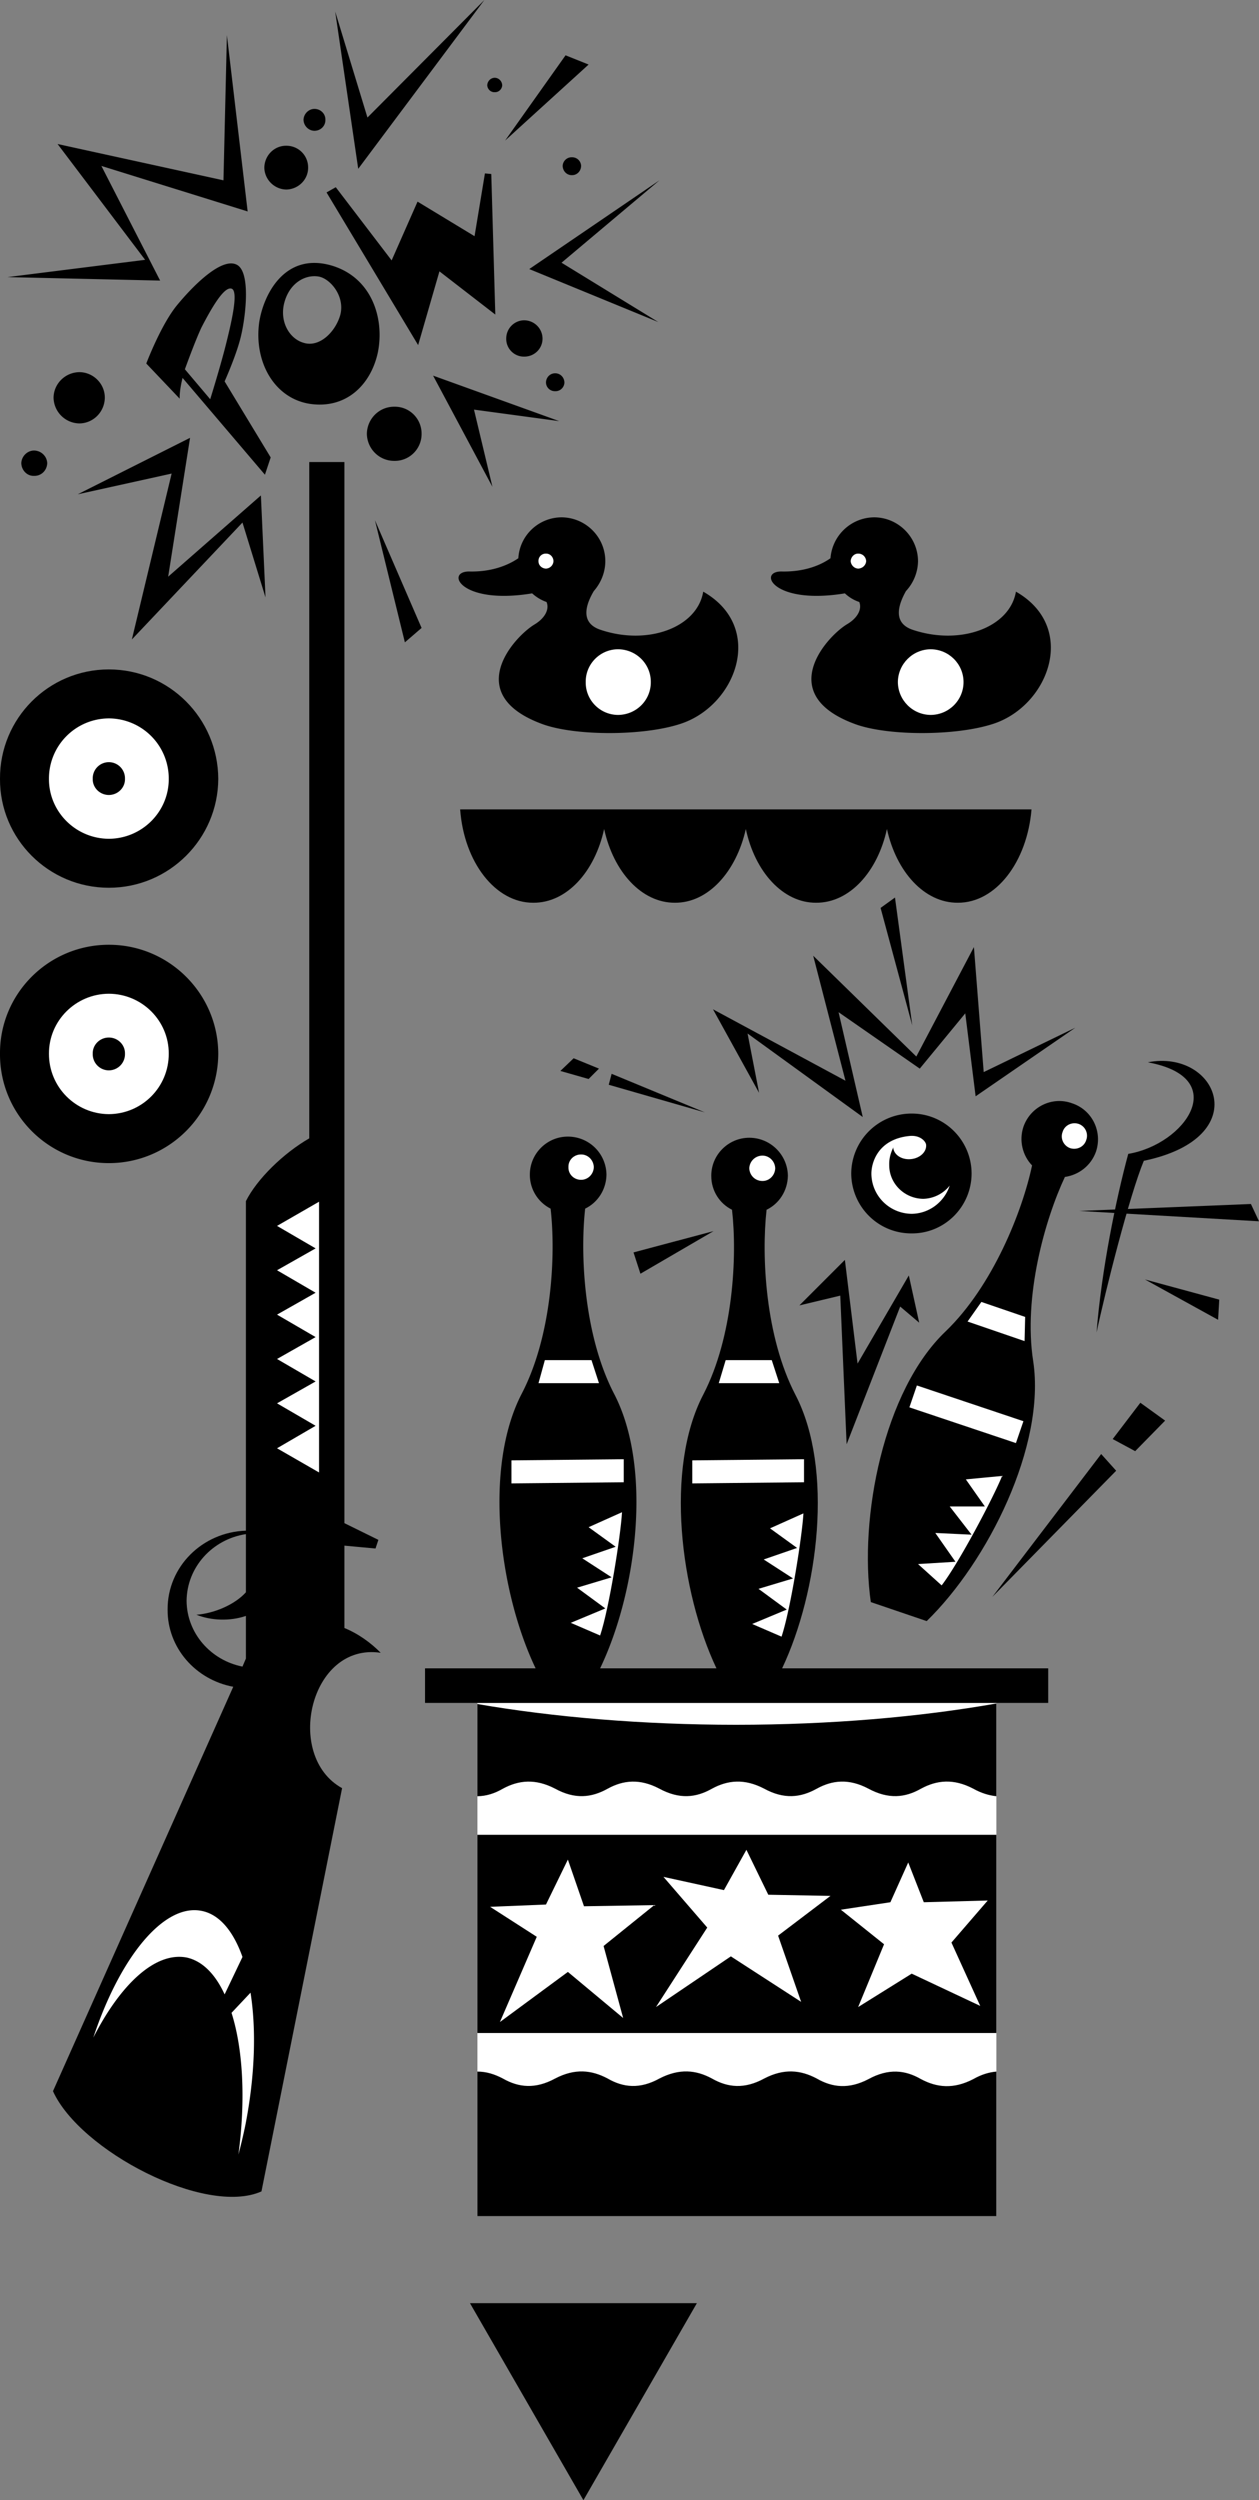 <svg width="291.469" height="434pt" viewBox="0 0 218.602 434" xmlns="http://www.w3.org/2000/svg"><rect x="0" y="0" width="218.602" height="434" fill="#808080" stroke="none"/><path style="fill:#000;fill-opacity:1;fill-rule:nonzero;stroke:none" d="M311.824 510.875c6.387-13.297 9.133-34.836 2.403-47.7-5.211-10.097-5.895-24.038-5-32.1 2.175-1.052 3.66-3.29 3.699-5.9a6.68 6.68 0 0 0-6.7-6.6c-3.632-.009-6.605 2.96-6.601 6.6a6.566 6.566 0 0 0 3.602 5.9c.925 8.046.246 21.995-5 32.1-6.7 12.864-3.954 34.403 2.398 47.7h11.2" transform="translate(-207.625 -221.273)"/><path style="fill:#fff;fill-opacity:1;fill-rule:nonzero;stroke:none" d="M308.523 426.074c1.188.008 2.176-.98 2.204-2.199-.028-1.223-1.016-2.215-2.204-2.2-1.253-.015-2.246.977-2.199 2.2-.047 1.219.946 2.207 2.2 2.2m7.101 57.698c-.215 3.973-2.223 16.704-3.8 21.403l-5.098-2.2 6-2.5-4.903-3.601 6-1.8-5.097-3.302 5.796-2-4.699-3.398 5.801-2.602m-4-22.398-1.3-4h-8.098l-1.102 4h10.5m4.301 17.199v-4l-19.5.2v4l19.5-.2" transform="translate(-207.625 -221.273)"/><path style="fill:#000;fill-opacity:1;fill-rule:nonzero;stroke:none" d="M226.523 375.375c10.47 0 18.954-8.484 19-18.898-.046-10.516-8.53-19-19-19-10.464 0-18.949 8.484-18.898 19-.05 10.414 8.434 18.898 18.898 18.898" transform="translate(-207.625 -221.273)"/><path style="fill:#fff;fill-opacity:1;fill-rule:nonzero;stroke:none" d="M226.523 366.875c5.758-.027 10.426-4.691 10.403-10.398a10.442 10.442 0 0 0-10.403-10.5 10.441 10.441 0 0 0-10.398 10.5c-.023 5.707 4.645 10.37 10.398 10.398" transform="translate(-207.625 -221.273)"/><path style="fill:#000;fill-opacity:1;fill-rule:nonzero;stroke:none" d="M226.523 359.273c1.57-.004 2.844-1.277 2.801-2.796a2.805 2.805 0 0 0-2.8-2.903 2.802 2.802 0 0 0-2.797 2.903c-.043 1.52 1.226 2.793 2.796 2.796m0 63.903c10.47-.008 18.954-8.492 19-19-.046-10.422-8.53-18.906-19-18.903-10.464-.004-18.949 8.48-18.898 18.903-.05 10.508 8.434 18.992 18.898 19" transform="translate(-207.625 -221.273)"/><path style="fill:#fff;fill-opacity:1;fill-rule:nonzero;stroke:none" d="M226.523 414.676c5.758-.035 10.426-4.7 10.403-10.5.023-5.715-4.645-10.38-10.403-10.403-5.753.024-10.421 4.688-10.398 10.403-.023 5.8 4.645 10.465 10.398 10.5" transform="translate(-207.625 -221.273)"/><path style="fill:#000;fill-opacity:1;fill-rule:nonzero;stroke:none" d="M226.523 407.074a2.808 2.808 0 0 0 2.801-2.898c.043-1.528-1.23-2.801-2.8-2.801-1.57 0-2.84 1.273-2.797 2.8a2.805 2.805 0 0 0 2.796 2.9m84.204-83.2c1.214-1.387 1.992-3.2 2-5.2-.008-4.179-3.403-7.573-7.602-7.6-3.996.027-7.27 3.144-7.5 7.1-2.047 1.4-4.95 2.387-8.5 2.302-4.25-.059-1.586 5.847 10.898 3.796a7.29 7.29 0 0 0 2.5 1.5c.528 1.239-.246 2.797-2.097 3.903-3.637 2.21-12.598 12.176 1.398 17.3 5.719 2.079 17.664 2.079 24.102-.101 9.597-3.234 14.582-16.746 3.8-22.898-1.027 6.234-9.652 9.418-17.902 6.597-3.676-1.273-2.312-4.64-1.097-6.699" transform="translate(-207.625 -221.273)"/><path style="fill:#fff;fill-opacity:1;fill-rule:nonzero;stroke:none" d="M314.926 345.375c3.18-.016 5.722-2.559 5.699-5.7.023-3.14-2.52-5.683-5.7-5.698-3.1.015-5.644 2.558-5.6 5.699-.044 3.14 2.5 5.683 5.6 5.699m-12.499-25.398a1.36 1.36 0 0 0 1.3-1.301c-.023-.742-.605-1.324-1.3-1.301a1.245 1.245 0 0 0-1.301 1.3c-.023.7.559 1.282 1.3 1.302" transform="translate(-207.625 -221.273)"/><path style="fill:#000;fill-opacity:1;fill-rule:nonzero;stroke:none" d="M364.926 323.875a7.804 7.804 0 0 0 2.097-5.2c-.035-4.179-3.43-7.573-7.597-7.6-4.028.027-7.301 3.144-7.602 7.1-1.976 1.4-4.879 2.387-8.5 2.302-4.18-.059-1.515 5.847 11 3.796a6.748 6.748 0 0 0 2.5 1.5c.496 1.239-.277 2.797-2.199 3.903-3.563 2.21-12.523 12.176 1.5 17.3 5.687 2.079 17.633 2.079 24.102-.101 9.566-3.234 14.55-16.746 3.796-22.898-1.054 6.234-9.68 9.418-18 6.597-3.605-1.273-2.242-4.64-1.097-6.699" transform="translate(-207.625 -221.273)"/><path style="fill:#fff;fill-opacity:1;fill-rule:nonzero;stroke:none" d="M369.227 345.375c3.148-.016 5.695-2.559 5.699-5.7-.004-3.14-2.551-5.683-5.7-5.698-3.132.015-5.675 2.558-5.703 5.699.028 3.14 2.57 5.683 5.704 5.699m-12.602-25.398c.766-.02 1.352-.602 1.398-1.301-.046-.742-.632-1.324-1.398-1.301-.672-.023-1.254.559-1.3 1.3.046.7.628 1.282 1.3 1.302" transform="translate(-207.625 -221.273)"/><path style="fill:#000;fill-opacity:1;fill-rule:nonzero;stroke:none" d="m239.727 285.375 4.398 5.2s1.746-5.606 2.7-9.4c.921-3.687 2.304-9.41 1-9.8-1.31-.414-3.516 3.445-5.2 6.7-1.137 2.402-2.898 7.3-2.898 7.3l-.403 1.5s-.554 2.055-.5 3.602l-5.8-6.102s2.581-6.828 5.402-10.2c2.797-3.39 7.812-8.405 10.398-6.902 2.453 1.442 1.375 9.66.5 12.903-.812 3.094-2.699 7.3-2.699 7.3l8 13.2-1 3-14.3-16.801.402-1.5m23.199-16.102c-2.328-.386-5.156 1.16-6 4.801-.711 3.211 1.031 6.02 3.398 6.7 2.79.89 5.598-1.934 6.403-4.899.8-3.273-1.82-6.285-3.801-6.602l2.3-1.898c6.997 2.094 9.192 9.23 8 15.102-1.187 5.48-5.394 9.836-11.8 8.898-6.203-.965-9.711-7.3-8.801-14.102.715-4.796 4.398-12.3 12.602-9.898l-2.301 1.898m30.699 6.602-9.7-7.5-3.698 12.8-15.903-26.5 1.602-.902 9.699 12.704 4.5-10.204 9.898 6 1.801-10.898 1.102.102.699 24.398m-84.699-6.5 26.5.602-10.2-19.903 25.399 7.903-3.602-30.602-.597 25.2-28.801-6.302 15.2 20.102-23.9 3m56.899-46.102 4 27.301 21.903-29.3-20.301 20.402-5.602-18.403m40 7.602-10.5 14.8 14.5-13.198zm16.301 21.699-22.602 15.403 22.403 9.199-16.801-10.301 17-14.3m-17.398 41.8-21.903-7.898 10.301 19.296-3.2-13.398 14.802 2m-32 17.199 5.199 21.2 2.898-2.5zm-51.602-4.5 19.5-9.8-3.8 24.101 16.1-14.102.802 17.704-4-13-19.204 20.296 6.903-28.796-16.301 3.597m36.199-52.898c2.114-.043 3.813-1.738 3.801-3.801a3.754 3.754 0 0 0-3.8-3.8c-2.071-.024-3.77 1.675-3.802 3.8.032 2.063 1.73 3.758 3.801 3.8m4.903-10.198c1.078-.004 1.925-.852 1.898-1.903.027-1.043-.82-1.89-1.898-1.898-1.016.008-1.864.855-1.903 1.898.04 1.051.887 1.899 1.903 1.903m31.296-6.704c.7.04 1.266-.527 1.301-1.199-.035-.722-.601-1.289-1.3-1.3-.696.011-1.262.578-1.297 1.3.035.672.601 1.238 1.296 1.2m13.403 14.402c.87.023 1.578-.684 1.597-1.602a1.548 1.548 0 0 0-1.597-1.5c-.871-.035-1.578.672-1.602 1.5.024.918.73 1.625 1.602 1.602m-8.301 31.5c1.781.027 3.195-1.387 3.2-3.102a3.196 3.196 0 0 0-3.2-3.199c-1.707.012-3.121 1.426-3.102 3.2-.02 1.714 1.395 3.128 3.102 3.1m5.398 6.001c.872.043 1.579-.664 1.602-1.5-.023-.91-.73-1.617-1.602-1.602-.875-.015-1.582.692-1.597 1.602a1.533 1.533 0 0 0 1.597 1.5m-27.898 12.097c2.598.036 4.719-2.086 4.7-4.699.019-2.617-2.102-4.738-4.7-4.699-2.637-.04-4.758 2.082-4.8 4.7.042 2.612 2.163 4.734 4.8 4.698m-54.699-6.5c2.406-.03 4.387-2.011 4.398-4.5-.011-2.394-1.992-4.375-4.398-4.398-2.48.023-4.457 2.004-4.5 4.398a4.55 4.55 0 0 0 4.5 4.5m-7.903 9.102c1.27.047 2.258-.945 2.301-2.2-.043-1.187-1.031-2.179-2.3-2.198-1.172.02-2.165 1.011-2.2 2.199.035 1.254 1.028 2.246 2.2 2.199m152.402 131.5c5.715.035 10.383-4.629 10.398-10.398-.015-5.747-4.683-10.41-10.398-10.403a10.472 10.472 0 0 0-10.5 10.403c.039 5.77 4.703 10.433 10.5 10.398" transform="translate(-207.625 -221.273)"/><path style="fill:#fff;fill-opacity:1;fill-rule:nonzero;stroke:none" d="M367.926 429.375c-3.293-.043-5.938-2.688-5.903-5.898-.035-1.11.258-2.094.704-3 .043.07.039.09 0 .097.171 1.23 1.543 2.074 3.097 1.903 1.57-.164 2.727-1.286 2.602-2.5-.067-.563-1.031-1.743-3-1.5-5.324.59-6.488 4.55-6.5 6.5.011 3.847 3.12 6.96 7 7 3.05-.04 5.668-2.063 6.597-4.903a6.044 6.044 0 0 1-4.597 2.301" transform="translate(-207.625 -221.273)"/><path style="fill:#000;fill-opacity:1;fill-rule:nonzero;stroke:none" d="m404.727 473.176 5.199-5.301-4.301-3.102-4.8 6.301 3.902 2.102m-5.903.5-18.898 24.8 21.5-21.902zm-85.5-64.102 16.7 4.801-16.2-6.7zm-1.699-2.801-4.398-1.796-2.301 2.199 4.898 1.398c.582-.605 1.254-1.234 1.801-1.8m27.801 4.203-8-14.5 23 12.398-5.602-21.7 17.903 17.5 10-19 1.699 21.7 15.898-7.7-17.3 11.9-1.797-14.4-7.903 9.598-14.097-9.796 4.199 18.199-20-14.5 2 10.3" transform="translate(-207.625 -221.273)"/><path style="fill:#000;fill-opacity:1;fill-rule:nonzero;stroke:none" d="m360.523 378.875 5.5 20.398-3-22.199zm34.5 52.602 29.801-1.204 1.403 3zm-63.5 3.5-13.898 3.699 1.2 3.699zm14.903 12.898 7.898-7.898 2.2 18 8.902-15.301 1.8 8.199-3.3-2.8-9.301 23.902-1.102-25.801-7.097 1.699m60-4.5 12.898 3.5-.199 3.5zm0 0" transform="translate(-207.625 -221.273)"/><path style="fill:#000;fill-opacity:1;fill-rule:nonzero;stroke:none" d="M406.926 405.676c12.054-2.352 18.758 13.058-.7 17.097-2.488 6.012-6.675 22.594-8.203 29.801.86-10.89 3.372-23.12 5.5-31 9.93-1.668 17.973-13.222 3.403-15.898m-119.403-43.903c.66 9.141 6.106 16.243 12.704 16.204 5.793.039 10.671-5.36 12.296-12.801 1.625 7.441 6.508 12.84 12.301 12.8 5.746.04 10.63-5.359 12.301-12.8 1.578 7.441 6.46 12.84 12.2 12.8 5.796.04 10.679-5.359 12.3-12.8 1.629 7.441 6.512 12.84 12.3 12.8 6.598.04 12.048-7.062 12.802-16.203h-99.204" transform="translate(-207.625 -221.273)"/><path style="fill:#fff;fill-opacity:1;fill-rule:nonzero;stroke:none" d="M380.625 516.875v89.102h-90.102v-89.102h90.102" transform="translate(-207.625 -221.273)"/><path style="fill:#000;fill-opacity:1;fill-rule:nonzero;stroke:none" d="M294.926 531.773c2.758-1.492 5.652-1.796 9.097 0 3.418 1.868 6.313 1.563 9.102 0 2.71-1.492 5.61-1.796 9 0 3.469 1.868 6.363 1.563 9.102 0 2.761-1.496 5.66-1.8 9.097 0 3.422 1.864 6.317 1.559 9.102 0 2.719-1.496 5.613-1.8 9 0 3.472 1.864 6.37 1.559 9.097 0 2.774-1.5 5.668-1.804 9.102 0 1.414.786 2.738 1.172 4 1.301v-16.097c-13.383 2.359-28.805 3.687-45.2 3.699-16.308-.012-31.609-1.317-44.902-3.602v16c1.536-.015 2.993-.476 4.403-1.3m81.699 50.402c-3.434 1.785-6.328 1.48-9.102 0-2.726-1.578-5.625-1.883-9.097 0-3.387 1.781-6.281 1.476-9-.102-2.785-1.476-5.68-1.781-9.102 0-3.437 1.88-6.336 1.578-9.097 0-2.739-1.48-5.633-1.785-9.102 0-3.39 1.88-6.29 1.574-9 0-2.79-1.48-5.684-1.785-9.102 0-3.445 1.875-6.34 1.574-9.097 0-1.41-.746-2.867-1.203-4.403-1.199v25.102h90.102v-25.102c-1.262.11-2.586.496-4 1.3m-86.102-7.999h90.102v-34.403h-90.102v34.403m99.102-57.301v-6h-108.2v6h108.2" transform="translate(-207.625 -221.273)"/><path style="fill:#fff;fill-opacity:1;fill-rule:nonzero;stroke:none" d="m306.227 544.074 2.796 8.102 12.204-.2-8.801 7.098 3.398 12.5-9.597-8-11.801 8.7 6.398-14.797-8.097-5.204 9.699-.398 3.8-7.8m31.001-1.7 3.796 7.8 10.801.2-9.097 6.898 4 11.5-12.204-7.898-13 8.8 8.903-13.8-7.602-8.8 10.5 2.3 3.903-7m28.097 2.199 2.7 6.903 11.101-.301-6.3 7.3 5 11-11.9-5.601-9.3 5.8 4.5-10.902-7.5-6 8.602-1.296 3.097-6.903" transform="translate(-207.625 -221.273)"/><path style="fill:#000;fill-opacity:1;fill-rule:nonzero;stroke:none" d="m289.227 621.074 19.699 34.2 19.699-34.2zm-38.903-133.5v10.102c-1.898 2.101-5.398 3.644-8.597 3.898 2.558 1.016 5.828 1.149 8.597.2v7.402l-.597 1.398c-5.528-1.101-9.657-5.804-9.704-11.398.047-5.883 4.493-10.711 10.301-11.602v-.597c-7.59.253-13.64 6.27-13.597 13.699-.043 6.633 4.867 12.187 11.398 13.398l-31.3 70.2c4.675 10.335 26.448 21.726 36.198 17.402l14-70c-10.097-5.574-5.574-25.336 6.704-23.5-1.7-1.727-3.887-3.317-6.301-4.301v-14.3l5.398.5.5-1.5-5.898-2.9V301.478h-6.102v117.398c-4.5 2.586-9.097 7.086-11 10.898v57.801" transform="translate(-207.625 -221.273)"/><path style="fill:#fff;fill-opacity:1;fill-rule:nonzero;stroke:none" d="m255.727 434.074 6.699 3.903-6.7 3.796 6.7 3.903-6.7 3.8 6.7 3.899-6.7 3.8 6.7 3.9-6.7 3.8 6.7 3.898-6.7 3.903 7.297 4.199v-47l-7.296 4.2m-6 126.902c-1.582-4.461-3.993-7.395-7.102-8-6.563-1.317-14.176 8.062-18.8 22 4.769-9.325 10.788-14.926 16.198-13.903 2.723.59 4.97 2.856 6.602 6.403l3.102-6.5m-1.903 9.699c1.985 6.246 2.477 14.988 1.2 24.597a95.621 95.621 0 0 0 1.203-5.097c1.668-8.504 1.914-16.57.898-23l-3.3 3.5" transform="translate(-207.625 -221.273)"/><path style="fill:#000;fill-opacity:1;fill-rule:nonzero;stroke:none" d="M343.426 510.875c6.304-13.313 8.984-34.691 2.3-47.5-5.222-10.09-5.906-24.027-5-32.102 2.165-1.043 3.653-3.277 3.7-5.898-.047-3.629-3.02-6.602-6.7-6.602-3.644 0-6.613 2.973-6.601 6.602-.012 2.61 1.46 4.836 3.602 5.898.918 8.059.234 22.008-5 32.102-6.676 12.809-3.993 34.188 2.296 47.5h11.403" transform="translate(-207.625 -221.273)"/><path style="fill:#fff;fill-opacity:1;fill-rule:nonzero;stroke:none" d="M340.023 426.273c1.176.02 2.164-.968 2.204-2.199-.04-1.215-1.028-2.203-2.204-2.199a2.276 2.276 0 0 0-2.296 2.2c.043 1.23 1.03 2.218 2.296 2.198m7.102 57.704c-.223 3.976-2.234 16.707-3.8 21.398l-5.098-2.2 6-2.5-4.903-3.6 6-1.802-5.097-3.296 5.796-2-4.699-3.403 5.801-2.597m-4.199-22.602-1.301-4h-8l-1.2 4h10.5m4.302 17.199v-4l-19.403.2v4l19.403-.2" transform="translate(-207.625 -221.273)"/><path style="fill:#000;fill-opacity:1;fill-rule:nonzero;stroke:none" d="M387.023 457.574c-1.765-11.289 2.079-24.703 5.5-32 2.426-.344 4.551-1.98 5.403-4.398 1.164-3.5-.692-7.27-4.2-8.403-3.425-1.226-7.195.625-8.402 4.102-.804 2.43-.129 5.016 1.5 6.7-1.672 7.933-6.812 20.917-15 28.8-10.789 10.27-15.082 32.387-13 47l9.7 3.3c10.601-10.296 20.695-30.437 18.5-45.1" transform="translate(-207.625 -221.273)"/><path style="fill:#fff;fill-opacity:1;fill-rule:nonzero;stroke:none" d="M393.426 420.574c1.191.38 2.445-.238 2.8-1.398a2.169 2.169 0 0 0-1.3-2.801c-1.196-.395-2.453.227-2.801 1.398-.438 1.137.18 2.395 1.3 2.801m-11.8 56.903c-1.484 3.687-7.488 15.093-10.5 19l-4.102-3.704 6.5-.398-3.5-5 6.301.3-3.8-4.902h6.101l-3.3-4.699 6.3-.597m3.898-23.403.102-4.199-7.602-2.602-2.398 3.403 9.898 3.398m-1.5 17.699 1.301-3.796-18.5-6.204-1.3 3.801 18.5 6.2" transform="translate(-207.625 -221.273)"/></svg>
